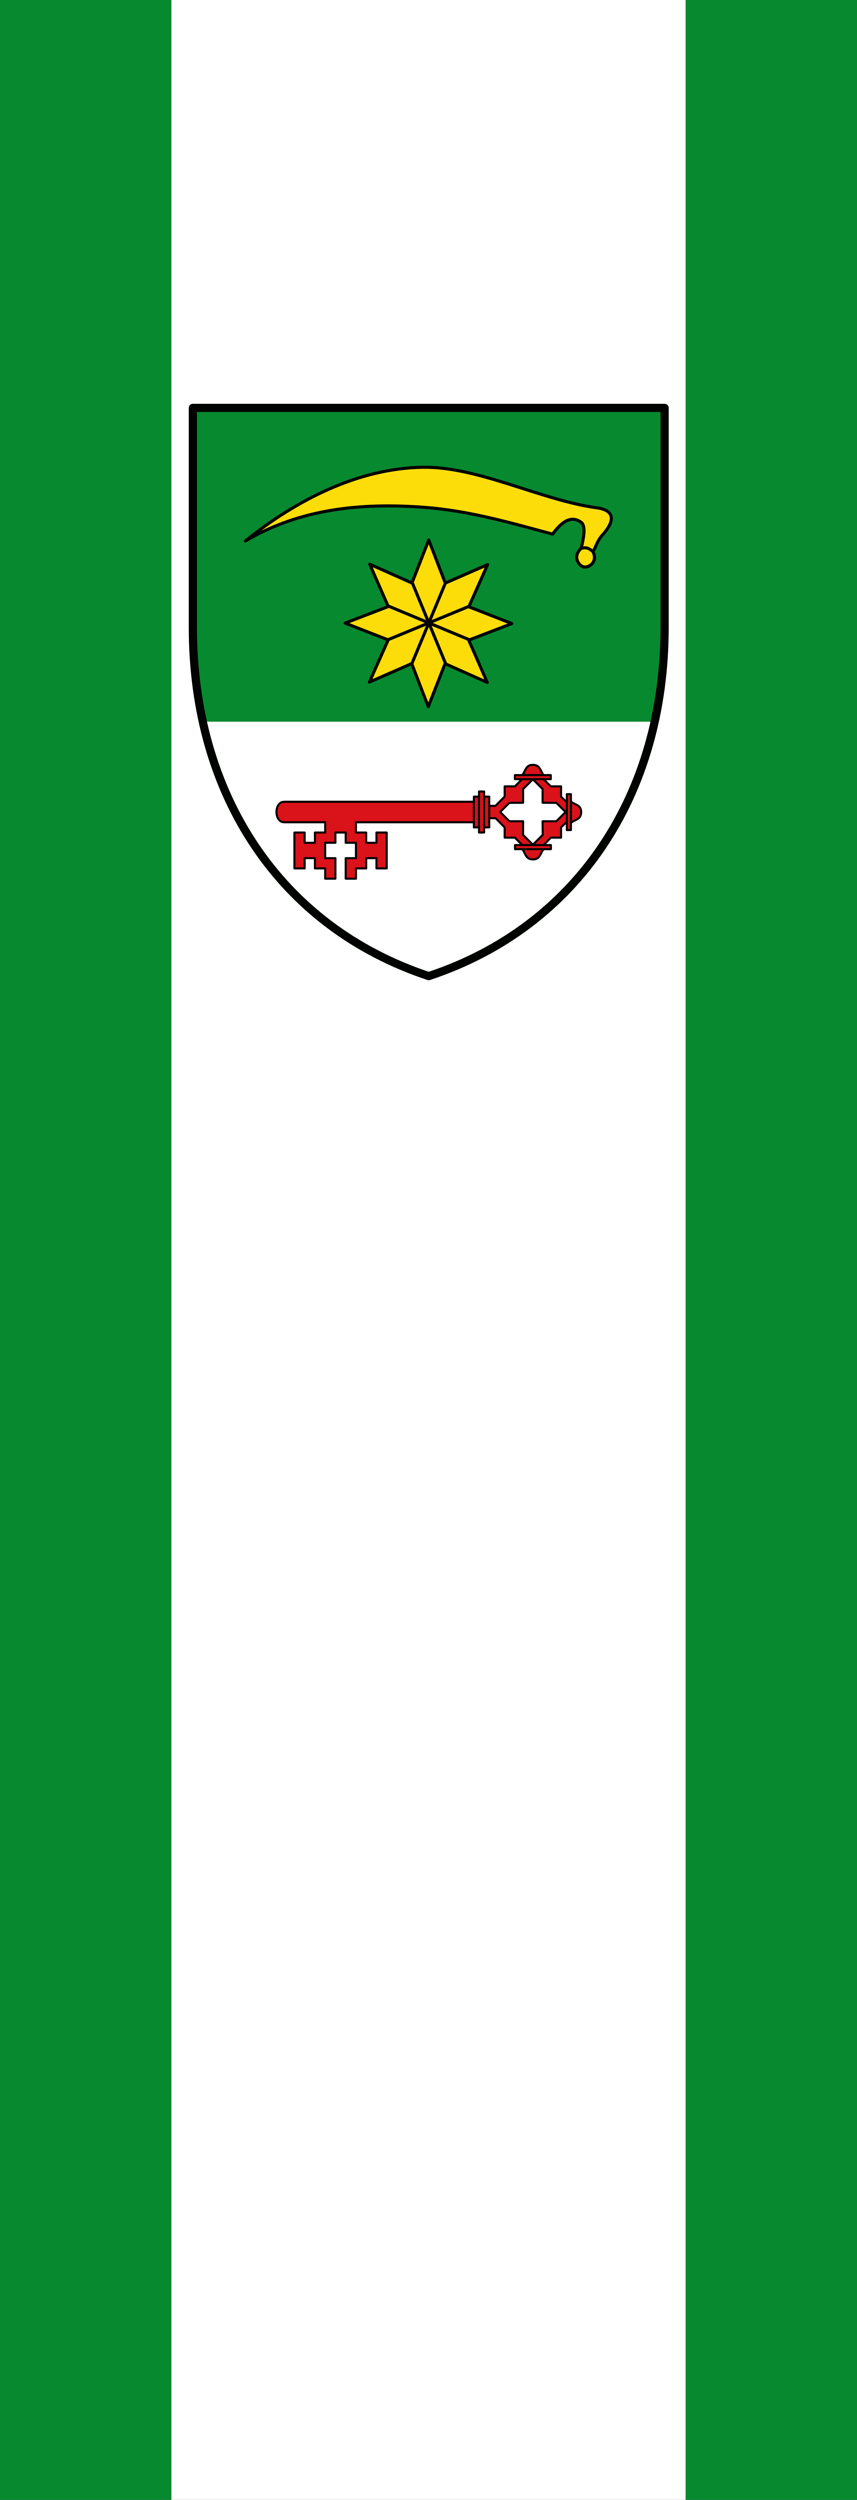 <svg xmlns="http://www.w3.org/2000/svg" height="875" width="300"><rect width="100%" height="100%" fill="#333333" stroke="none"/><path d="M240 0H60v875h180z" style="fill:#fff;stroke-width:1.342"/><path style="fill:#078930;stroke-width:.775" d="M60 0H0v875h60zM300 0h-60v875h60z"/><path style="fill:#078930;stroke:none;stroke-width:1px;stroke-linecap:butt;stroke-linejoin:miter;stroke-opacity:1" d="M454 311c4.73-25.382 11-64.47 11-92V5H5v214c0 27.733 2.357 46.276 12 92" transform="matrix(.359 0 0 .359 65.717 140.973)"/><path style="fill:#fff;stroke:none;stroke-width:1px;stroke-linecap:butt;stroke-linejoin:miter;stroke-opacity:1" d="M17 311c23.332 124.237 97.273 207.959 218 248 120.909-40.102 195.8-123.49 219-248" transform="matrix(.359 0 0 .359 65.717 140.973)"/><path style="fill:none;stroke:#000300;stroke-width:8;stroke-linecap:round;stroke-linejoin:round;stroke-miterlimit:4;stroke-dasharray:none;stroke-opacity:1" d="M237 5H5v214c0 162.573 84.443 291.723 230 340 145.557-48.277 230-177.427 230-340V5H237" transform="matrix(.359 0 0 .359 65.717 140.973)"/><path transform="matrix(.322 .011 -.011 .322 46.148 276.206)" d="m382-129-46.518-18.833-16.654 47.343-19.576-46.21L254-125l18.833-46.518-47.343-16.654 46.21-19.576L250-253l46.518 18.833 16.654-47.343 19.576 46.21L378-257l-18.833 46.518 47.343 16.654-46.21 19.576z" style="opacity:1;fill:#fcdd09;fill-opacity:1;stroke:#000200;stroke-width:3.338;stroke-linecap:round;stroke-linejoin:round;stroke-miterlimit:4;stroke-dasharray:none;stroke-opacity:1"/><path d="m279.425 224.855 78.718-32.433v0m-22.994-23.084-32.73 78.6m.15-78.661L335 248m-55.513-55.727 78.595 32.731" style="fill:none;stroke:#000;stroke-width:3;stroke-linecap:round;stroke-linejoin:round;stroke-miterlimit:4;stroke-dasharray:none;stroke-opacity:1" transform="matrix(.359 0 0 .359 35.668 143.127)"/><path d="M405 381v-4h7c3.497-3.337 3-10 10.5-10s7.258 6.418 10.5 10h7v4h-7l7 7h10v10l5.625 5.5v-7.9h4v7c3.337 3.497 10 3 10 10.5s-6.418 7.258-10 10.5v7h-4v-8.1L450 428v10h-10l-6.88 7.224h7v4h-7c-3.496 3.337-3 10-10.5 10s-7.257-6.419-10.5-10h-7v-4h7L405 438h-10v-10l-8.754-8.901L380 419v9h-5v5h-5v-5h-5v-5H250v10h10v10h10v-10h10v35h-10v-10h-10v10h-10v10h-10v-20h10v-15h-10v-10h-10v10h-10v15h10v20h-10v-10h-10v-10h-10v10h-10v-35h10v10h10v-10h10v-10h-40c-10 0-10-20 0-20h185v-5h5v-5h5v5h5v9h6l9-9v-10h10l7-7z" style="fill:#da121a;stroke:#000;stroke-width:2;stroke-linecap:round;stroke-linejoin:round;stroke-miterlimit:4;stroke-dasharray:none;stroke-opacity:1" transform="matrix(.359 0 0 .359 34.851 135.95)"/><path d="m422.515 381.109 9.465 9.467L432 404l13.37.069 9.03 8.93-9.019 9.02L432 422l.091 13.312-9.576 9.58-9.55-9.554L413 422h-13.37l-9-9 8.935-8.935L413 404l.031-13.405z" style="opacity:1;fill:#fff;fill-opacity:1;stroke:#000;stroke-width:2;stroke-linecap:round;stroke-linejoin:round;stroke-miterlimit:4;stroke-dasharray:none;stroke-opacity:1" transform="matrix(.359 0 0 .359 34.851 135.95)"/><path d="M412.12 449.224h21m-21-4h21m26.505-42.624v21m-4-20.1v19M412 377h21m-21 4h21m-58 17v30m-5-30v30m-5-25v20m15-16v12" style="fill:none;stroke:#000;stroke-width:2;stroke-linecap:butt;stroke-linejoin:miter;stroke-miterlimit:4;stroke-dasharray:none;stroke-opacity:1" transform="matrix(.359 0 0 .359 34.851 135.95)"/><path d="M-337.121 148.768c49.386-39.738 109.793-70.846 172.839-71.89 54.509-.902 114.716 32.065 170.318 39.604C14.694 117.656 29.179 122.666 11 143c-5.647 6.316-6.448 12.646-9.298 16 4.988 9.425-2.985 16.023-8.752 15.06-4.635-.773-11.59-9.915-2.601-18.139 2.25-9.658 4.94-21.847-.228-25.507-10.914-7.728-20.332 1.814-27.707 11.647-40.777-11-81.028-22.727-124.414-26.061-62.753-4.822-122.17 1.492-175.121 32.768z" style="fill:#fcdd09;stroke:#000;stroke-width:3;stroke-linecap:round;stroke-linejoin:round;stroke-miterlimit:4;stroke-dasharray:none;stroke-opacity:1" transform="matrix(.359 0 0 .359 206.918 135.95)"/><path d="M-9.651 155.921c5.529-1.59 8.424.77 11.353 3.078" style="fill:none;stroke:#000;stroke-width:3;stroke-linecap:round;stroke-linejoin:round;stroke-miterlimit:4;stroke-dasharray:none;stroke-opacity:1" transform="matrix(.359 0 0 .359 206.918 135.95)"/></svg>